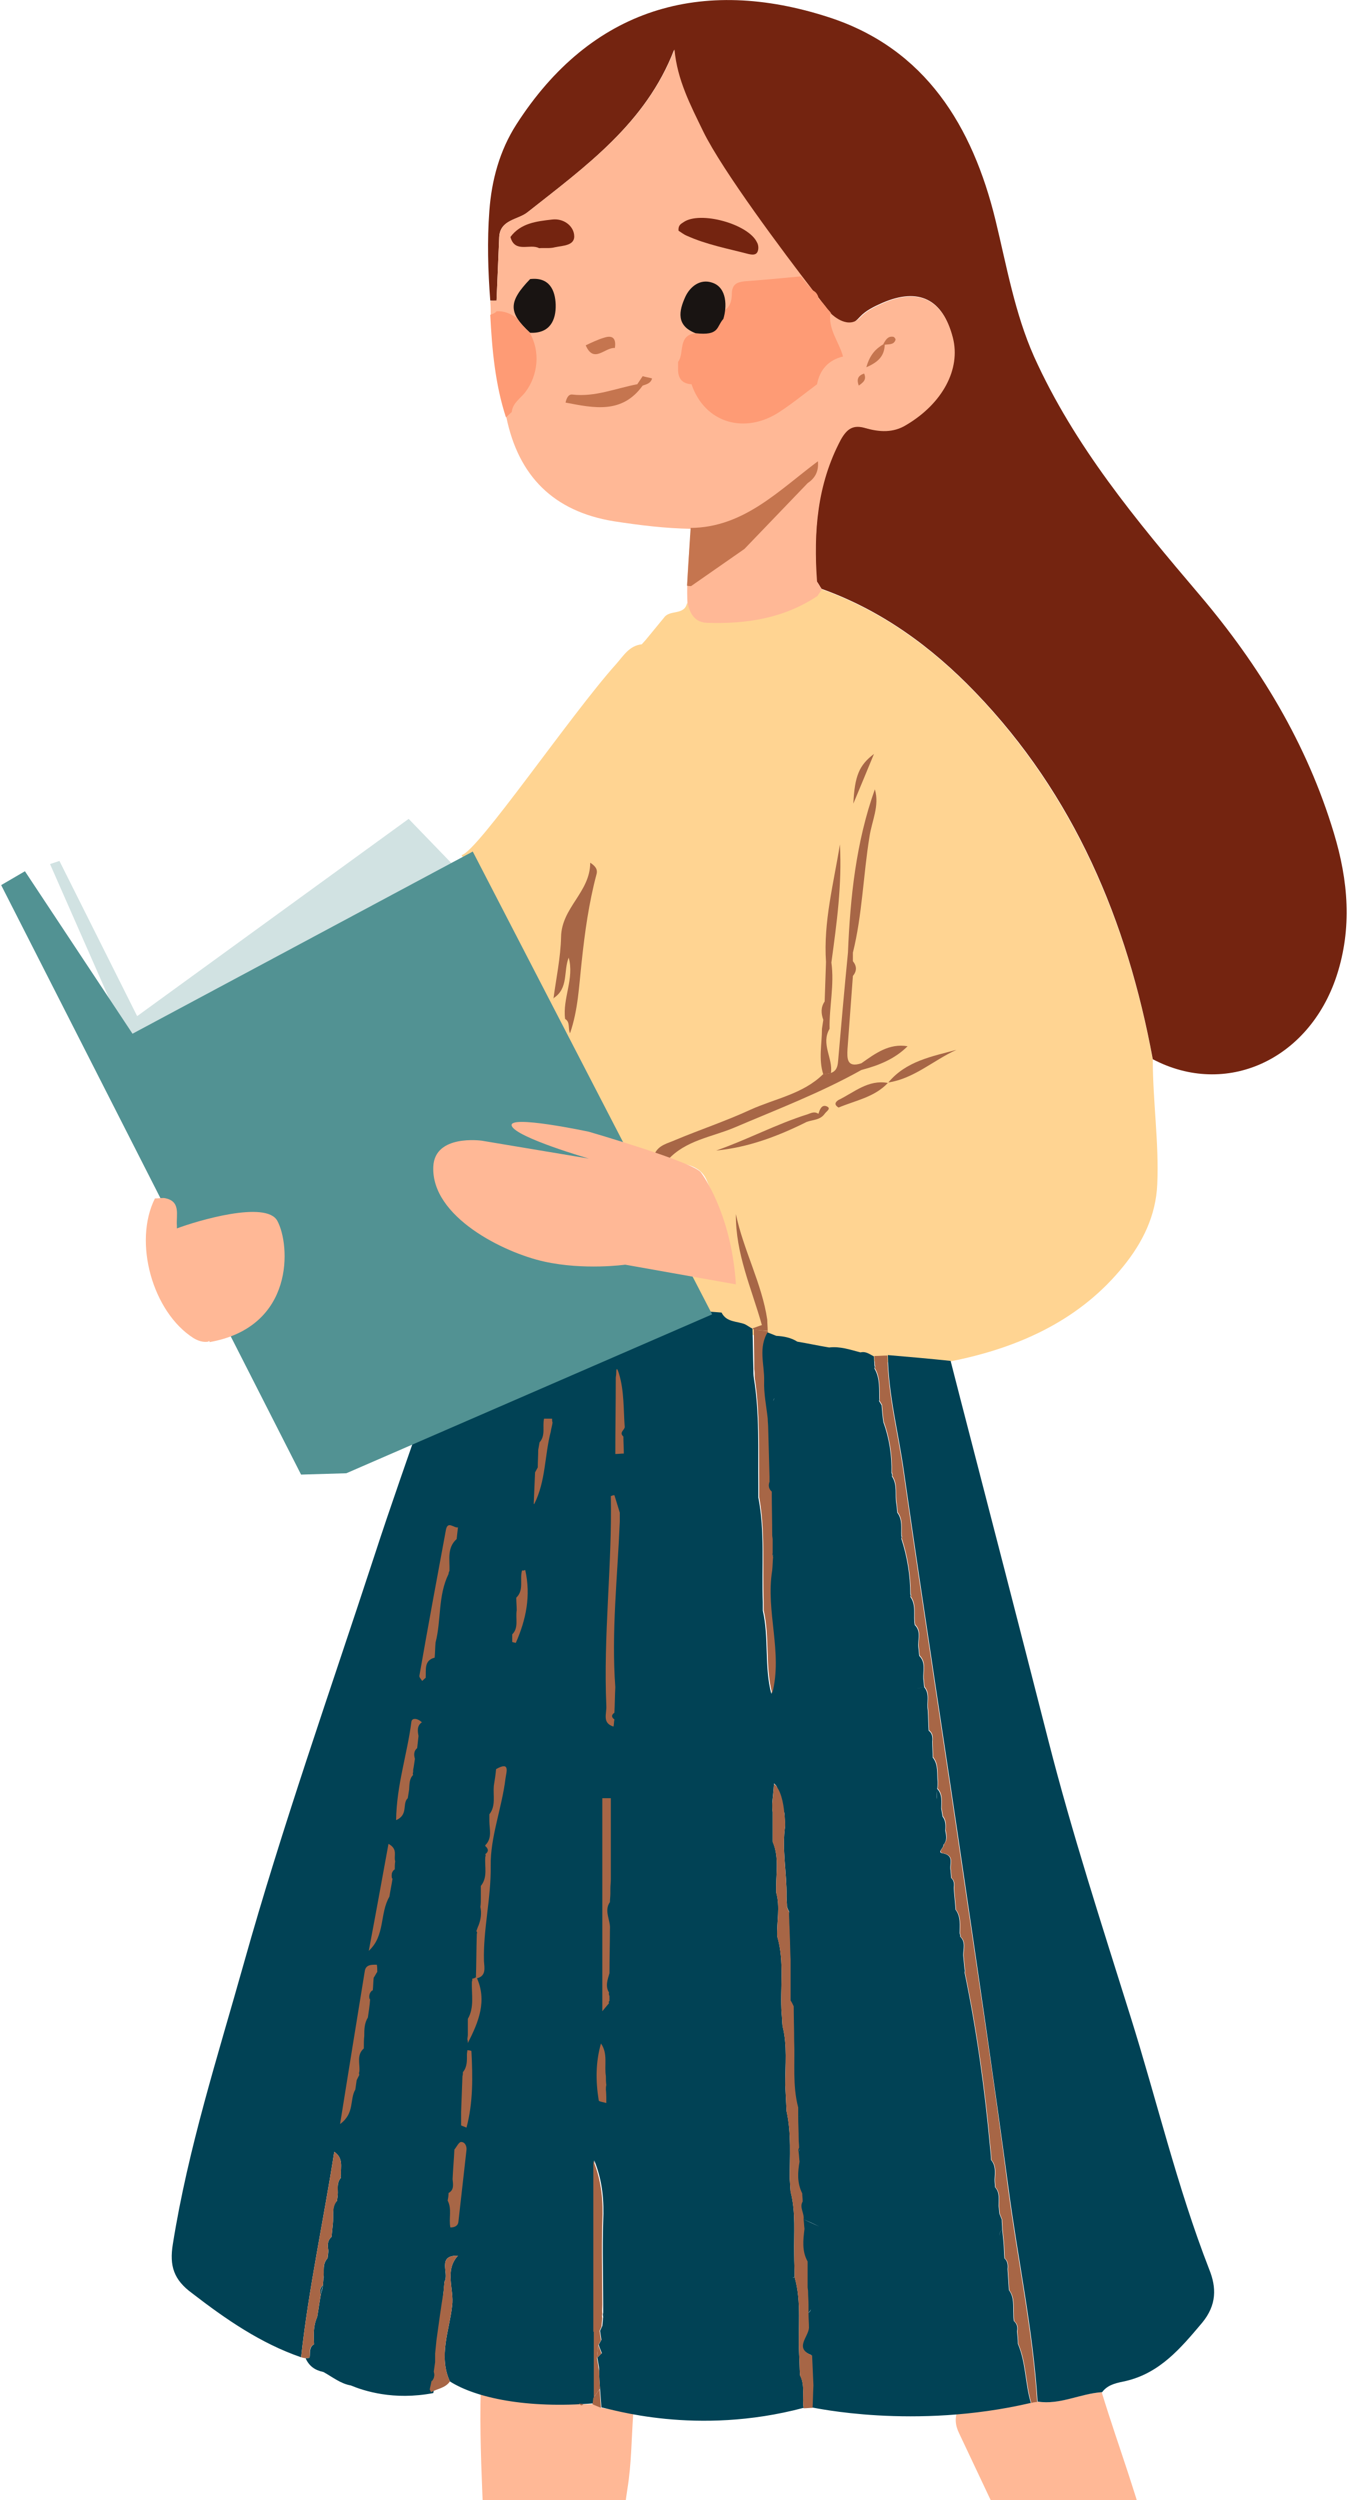 <svg width="153" height="283" viewBox="0 0 153 283" fill="none" xmlns="http://www.w3.org/2000/svg">
<path d="M124.767 270.783C122.28 270.935 119.995 272.253 117.457 271.847C117.254 271.898 117 271.949 116.797 271.949C116.441 271.999 116.137 272.101 115.781 272.151C115.121 272.253 114.411 272.354 113.751 272.455C113.598 272.455 113.395 272.455 113.243 272.455C112.583 272.455 111.923 272.455 111.212 272.506C110.349 272.911 109.435 272.861 108.471 272.759C108.115 273.671 108.166 274.533 108.623 275.445C111.821 282.234 115.071 289.074 118.269 295.863C122.736 294.546 126.544 291.911 130.555 289.732C129.133 283.298 126.696 277.117 124.767 270.783Z" fill="#FFB896"/>
<path d="M65.572 272.05C61.866 270.986 58.211 269.871 54.505 268.807C54.099 277.775 55.063 286.743 55.012 295.66C55.012 296.066 55.266 296.42 55.419 296.826C59.988 297.028 64.557 297.18 69.126 297.383C70.243 292.215 70.243 286.946 71.055 281.727C71.512 278.94 71.512 276.053 71.715 273.215C71.512 273.114 71.309 273.013 71.106 272.962C70.09 272.81 69.075 272.709 68.06 272.557C67.755 272.405 67.45 272.303 67.095 272.151C66.74 272.151 66.384 272.151 66.08 272.151C65.877 272.354 65.674 272.303 65.572 272.05Z" fill="#FFB896"/>
<path d="M75.674 131.249C75.166 131.046 71.257 129.83 69.785 129.577C69.633 129.273 54.352 100.089 52.27 96.796C54.098 96.391 64.556 80.988 69.785 75.161C70.597 74.249 71.257 73.084 72.679 72.932C72.831 72.78 72.983 72.578 73.135 72.425C73.846 71.564 74.506 70.754 75.217 69.892C75.877 68.98 77.501 69.689 77.806 68.271C77.958 68.322 78.365 70.5 79.989 70.45C90.447 69.892 92.884 66.954 93.036 66.7C99.839 69.132 105.525 73.287 110.45 78.404C121.618 90.057 127.66 104.294 130.553 119.95C130.553 124.662 131.264 129.324 131.061 134.035C130.909 137.633 129.386 140.673 127.203 143.358C122.532 149.134 115.882 152.478 107.657 154.099C101.565 154.505 85.421 155.011 73.034 143.459C74.049 144.067 82.68 145.081 83.238 144.979C82.832 141.027 81.715 137.329 80.091 133.731C79.278 131.654 77.248 131.857 75.674 131.249Z" fill="#FFD492"/>
<path d="M76.536 129.019C79.329 127.854 82.222 126.891 84.964 125.625C87.756 124.358 90.904 123.852 93.188 121.622C93.493 121.572 93.797 121.521 94.051 121.47C94.711 121.268 94.864 120.761 94.914 120.102C95.27 115.998 95.625 111.945 96.031 107.841C96.285 101.558 96.945 95.326 99.077 89.348C99.636 91.222 98.722 92.945 98.468 94.719C97.757 99.076 97.656 103.534 96.59 107.841C96.59 108.145 96.59 108.449 96.59 108.804C97.046 109.361 97.046 109.918 96.59 110.476C96.386 113.212 96.183 115.998 95.98 118.734C95.93 119.798 95.879 120.913 97.554 120.356C99.128 119.241 100.702 118.076 102.783 118.43C101.311 119.9 99.483 120.609 97.554 121.116C92.934 123.7 88.01 125.574 83.136 127.651C80.598 128.715 77.653 129.07 75.623 131.299C75.115 131.097 74.607 130.894 74.1 130.691C74.556 129.577 75.673 129.425 76.536 129.019Z" fill="#A76646"/>
<path d="M63.541 106.068C63.592 102.724 66.841 101.001 66.841 97.657C67.653 98.164 67.653 98.62 67.552 98.975C66.689 102.217 66.232 105.51 65.876 108.854C65.572 111.59 65.47 114.326 64.556 116.961C64.302 116.454 64.607 115.694 63.998 115.34C63.693 113.009 65.064 110.78 64.404 108.398C63.795 109.918 64.404 111.844 62.729 112.958L62.678 113.06C62.983 110.729 63.49 108.398 63.541 106.068Z" fill="#A76646"/>
<path d="M86.893 149.387C86.893 149.793 86.943 150.249 86.943 150.654C86.385 150.603 85.826 150.603 85.268 150.451C85.268 150.401 85.268 150.401 85.268 150.35C85.573 150.249 85.928 150.097 86.283 149.995C85.116 145.841 83.288 141.889 83.339 137.43C84.202 141.534 86.283 145.283 86.893 149.387Z" fill="#A76646"/>
<path d="M108.317 118.836C105.728 120.001 103.545 122.078 100.601 122.534C102.631 120.102 105.525 119.596 108.317 118.836Z" fill="#A76646"/>
<path d="M100.601 122.586C100.548 122.586 100.548 122.586 100.601 122.586C100.548 122.586 100.548 122.533 100.601 122.586Z" fill="#A76646"/>
<path d="M98.976 85.345C98.163 87.321 97.402 89.145 96.64 90.969C96.793 87.828 97.3 86.612 98.976 85.345Z" fill="#A76646"/>
<path d="M93.087 116.454C93.138 116.1 93.189 115.796 93.239 115.441C92.985 114.732 92.935 114.022 93.392 113.364C93.442 113.566 93.442 113.718 93.493 113.921C93.442 113.769 93.442 113.566 93.392 113.364C93.442 111.894 93.493 110.425 93.544 108.905C93.239 104.345 94.407 100.038 95.118 95.58C95.371 100.089 94.762 104.497 94.153 108.956C94.508 111.489 93.899 113.972 93.95 116.454C92.935 118.177 94.356 119.798 94.102 121.47C93.798 121.521 93.493 121.572 93.239 121.622C92.681 119.9 93.087 118.177 93.087 116.454Z" fill="#A76646"/>
<path d="M92.681 126.081C92.833 125.625 93.036 125.017 93.595 125.22C94.204 125.473 93.595 125.777 93.391 126.081C92.884 126.79 92.072 126.74 91.361 126.993C88.112 128.614 84.761 129.881 81.106 130.236C84.609 129.02 87.909 127.246 91.462 126.132C91.868 125.98 92.275 125.777 92.681 126.081Z" fill="#A76646"/>
<path d="M94.965 124.51C96.742 123.649 98.316 122.179 100.55 122.585C99.027 124.206 96.894 124.561 94.965 125.371C94.458 125.067 94.559 124.763 94.965 124.51Z" fill="#A76646"/>
<path d="M19.576 254.013C21.302 243.17 24.653 232.784 27.598 222.296C31.963 206.741 37.345 191.541 42.371 176.19C44.3 170.262 46.381 164.435 48.412 158.558C53.794 158.811 58.007 155.518 62.83 153.998C64.201 153.542 64.404 152.123 65.368 151.363C67.095 149.945 69.227 149.438 71.054 148.374C71.054 149.083 71.105 149.793 71.105 150.451C71.105 149.742 71.054 149.033 71.054 148.374C71.511 146.803 72.527 146.297 74.05 146.651C74.1 146.55 74.1 146.449 74.1 146.347C75.319 146.905 76.487 147.462 77.705 147.969C77.857 147.969 78.06 147.918 78.213 147.918C78.263 148.07 78.263 148.222 78.314 148.374V148.323C78.263 148.526 78.213 148.729 78.213 148.931C78.263 148.729 78.314 148.526 78.314 148.323C79.431 148.425 80.599 148.475 81.716 148.577C82.274 149.691 83.442 149.539 84.356 149.894C84.66 150.046 84.914 150.249 85.219 150.401C85.269 151.921 85.269 153.491 85.32 155.011C85.32 155.315 85.32 155.67 85.371 155.974C86.031 160.027 85.828 164.08 85.879 168.134C85.879 168.59 85.879 169.046 85.879 169.502C86.64 173.403 86.234 177.406 86.386 181.358C86.386 181.662 86.386 182.016 86.386 182.32C87.097 185.411 86.538 188.654 87.351 191.744C88.569 187.083 86.538 182.422 87.351 177.811C87.401 177.304 87.401 176.798 87.452 176.291C87.503 176.19 87.554 176.038 87.554 175.936C87.554 176.038 87.452 176.19 87.452 176.291C87.401 176.139 87.351 175.987 87.401 175.835C87.401 175.328 87.401 174.822 87.401 174.315C87.452 174.214 87.503 174.062 87.554 173.96C87.554 174.112 87.452 174.214 87.401 174.315C87.401 174.163 87.351 173.96 87.351 173.808C87.351 172.187 87.3 170.515 87.3 168.894C86.945 168.59 86.894 168.235 87.046 167.779C87.046 167.576 87.046 167.424 87.046 167.222C86.995 165.347 86.945 163.523 86.894 161.648C86.894 161.294 86.843 160.939 86.843 160.635C87.148 160.078 87.3 159.368 87.503 158.76C87.554 158.558 87.655 158.406 87.706 158.254C87.605 158.406 87.554 158.608 87.503 158.76C87.3 159.368 87.148 160.078 86.843 160.635C86.691 159.216 86.437 157.798 86.437 156.379C86.488 154.505 85.726 152.579 86.894 150.806C87.249 150.958 87.554 151.059 87.909 151.211C88.772 151.262 89.585 151.414 90.295 151.87C91.514 152.073 92.681 152.326 93.9 152.529C95.118 152.377 96.286 152.782 97.454 153.086C97.454 153.187 97.504 153.339 97.504 153.441C97.504 153.339 97.454 153.238 97.454 153.086C98.063 152.934 98.469 153.289 98.977 153.542C98.977 153.897 99.027 154.201 99.027 154.555C99.078 154.657 99.078 154.809 99.027 154.91C99.687 156.025 99.535 157.291 99.586 158.507L99.535 158.558C99.636 158.71 99.738 158.912 99.84 159.064C99.89 159.723 99.941 160.331 100.043 160.99C100.703 162.814 101.007 164.739 100.956 166.715C101.007 166.816 101.058 166.968 101.007 167.12C101.667 168.083 101.312 169.248 101.515 170.262C101.566 170.566 101.566 170.87 101.616 171.224C102.226 172.035 102.023 172.947 102.073 173.859C102.124 173.96 102.124 174.062 102.073 174.163C101.921 174.974 101.616 175.43 101.058 175.227C101.616 175.43 101.87 174.974 102.073 174.163C102.733 176.19 103.089 178.318 103.089 180.446C103.139 180.547 103.139 180.648 103.089 180.75C103.799 181.712 103.393 182.878 103.596 183.942C104.358 184.702 103.901 185.614 104.002 186.475C104.053 186.779 104.053 187.134 104.104 187.438C104.866 188.198 104.51 189.16 104.561 190.021C104.612 190.325 104.612 190.68 104.662 190.984C104.409 191.035 104.053 191.085 103.799 191.136C104.104 191.085 104.409 191.035 104.662 190.984C105.322 191.744 104.916 192.707 105.069 193.568C105.119 194.328 105.119 195.139 105.17 195.899C105.576 196.203 105.627 196.659 105.576 197.115C105.576 197.723 105.627 198.331 105.627 198.939C106.287 199.749 106.084 200.763 106.185 201.675C106.185 201.928 106.185 202.232 106.135 202.485C106.135 202.891 106.033 203.296 106.084 203.651C106.084 203.245 106.135 202.84 106.135 202.485C106.744 203.144 106.592 203.955 106.592 204.715C106.642 205.019 106.693 205.323 106.744 205.627C107.099 206.083 107.099 206.64 107.049 207.197C107.15 207.755 107.302 208.312 106.845 208.819C106.896 209.173 106.084 209.68 106.744 209.781C108.165 210.035 107.455 211.048 107.658 211.757C107.658 212.011 107.709 212.315 107.709 212.568C108.064 212.872 108.064 213.277 108.013 213.733C108.064 214.544 108.165 215.355 108.216 216.165C108.825 216.976 108.673 217.939 108.673 218.851C108.724 218.952 108.775 219.104 108.724 219.205C109.384 219.813 109.079 220.624 109.079 221.333C109.13 221.84 109.181 222.346 109.232 222.904C109.282 223.005 109.282 223.157 109.232 223.258C110.602 229.845 111.516 236.482 112.125 243.12C112.176 243.576 112.227 244.032 112.227 244.488C112.785 245.146 112.684 245.906 112.633 246.717C112.633 247.021 112.684 247.325 112.684 247.578C113.242 248.186 113.09 248.997 113.09 249.706C113.141 250.01 113.141 250.314 113.191 250.618C113.293 250.821 113.344 251.023 113.445 251.226C113.445 251.581 113.496 251.986 113.496 252.341C113.09 252.797 113.039 253.253 113.445 253.658C113.039 253.253 113.09 252.847 113.496 252.341C113.547 252.847 113.598 253.303 113.648 253.81C113.699 254.418 113.699 255.026 113.75 255.634C113.75 255.735 113.699 255.837 113.699 255.989C113.699 255.887 113.699 255.786 113.75 255.634C114.105 255.938 114.156 256.394 114.105 256.85C114.156 257.661 114.207 258.471 114.258 259.231C114.867 260.042 114.714 261.005 114.765 261.917C114.765 262.17 114.765 262.423 114.816 262.727C114.816 262.829 114.765 262.93 114.765 263.082C114.765 262.981 114.765 262.879 114.816 262.727C115.171 263.031 115.273 263.437 115.171 263.893C115.222 264.349 115.273 264.855 115.273 265.311C116.187 267.439 116.085 269.821 116.745 271.999C103.495 275.09 92.072 272.506 91.92 272.506C91.971 271.645 91.971 270.834 92.021 269.973C91.971 268.858 91.92 267.693 91.869 266.578C89.788 265.767 91.463 264.501 91.514 263.437C91.514 262.93 91.463 262.423 91.463 261.866C91.717 261.714 91.818 261.562 91.818 261.359C91.818 261.511 91.666 261.714 91.463 261.866C91.463 261.511 91.463 261.207 91.463 260.853C91.463 260.346 91.412 259.839 91.412 259.333C91.412 259.181 91.361 258.978 91.361 258.826C91.361 257.863 91.361 256.901 91.361 255.938C90.701 254.773 90.854 253.506 91.006 252.239C90.955 251.885 90.955 251.53 90.904 251.175C91.463 251.429 92.021 251.682 92.783 252.037C92.072 251.682 91.514 251.429 90.904 251.175C91.006 250.466 90.397 249.808 90.803 249.149C90.803 248.845 90.752 248.541 90.752 248.237C90.194 247.072 90.295 245.856 90.498 244.69C90.448 244.336 90.448 243.981 90.397 243.626C90.448 243.525 90.549 243.424 90.6 243.272C90.549 243.373 90.448 243.525 90.397 243.626C90.346 243.474 90.346 243.272 90.448 243.12C90.448 242.765 90.397 242.461 90.397 242.106C90.651 242.056 90.904 241.954 91.158 241.853C90.904 242.005 90.651 242.056 90.397 242.106C90.397 241.245 90.346 240.434 90.346 239.573C90.498 239.573 90.6 239.573 90.701 239.522C90.6 239.573 90.448 239.573 90.346 239.573C90.346 239.218 90.346 238.914 90.346 238.56C89.686 236.077 89.991 233.493 89.889 230.96C89.889 229.693 89.838 228.376 89.838 227.109C89.737 226.906 89.635 226.653 89.483 226.45C89.483 225.944 89.483 225.386 89.483 224.88C89.483 224.373 89.483 223.917 89.483 223.41C89.635 223.562 89.635 223.562 89.483 223.41C89.483 222.904 89.483 222.346 89.483 221.84C89.991 221.08 89.991 221.08 89.483 221.84C89.432 220.826 89.432 219.813 89.382 218.8C89.382 218.293 89.331 217.787 89.331 217.331C89.331 217.128 89.331 216.976 89.331 216.773C89.28 216.672 89.28 216.52 89.382 216.419C89.28 216.216 89.178 216.013 89.128 215.811C89.128 215.456 89.077 215.051 89.077 214.696C89.737 213.227 89.737 213.227 89.077 214.696C89.128 212.011 88.518 209.325 88.925 206.64C88.874 206.133 88.874 205.677 88.823 205.171C89.838 205.019 89.838 205.019 88.823 205.171C86.691 204.765 88.925 202.84 87.655 201.877C87.605 202.789 87.503 203.448 87.452 204.157C87.452 204.461 87.452 204.816 87.503 205.12C87.503 205.323 87.503 205.475 87.503 205.677C87.503 206.589 87.503 207.552 87.503 208.464C87.097 209.781 87.097 209.781 87.503 208.464C88.315 210.339 87.808 212.315 87.909 214.24C88.366 215.861 87.96 217.533 88.011 219.155C88.874 222.042 88.315 225.032 88.518 227.92C88.569 228.376 88.569 228.882 88.62 229.338C89.178 231.517 88.925 233.746 88.925 235.976C88.975 236.989 89.026 237.952 89.077 238.965C89.635 241.498 89.432 244.082 89.432 246.616C89.483 247.122 89.483 247.578 89.534 248.085C90.143 250.416 89.889 252.847 89.94 255.229C89.94 256.09 89.991 256.901 89.991 257.762C89.94 257.762 89.838 257.762 89.788 257.813C89.889 257.813 89.94 257.762 89.991 257.762C90.803 260.599 90.346 263.538 90.498 266.426C90.549 267.237 90.549 268.047 90.6 268.858C91.209 270.023 90.803 271.341 91.006 272.557C78.822 275.799 69.125 272.658 68.11 272.506C68.059 271.797 68.008 271.138 67.958 270.429C67.907 269.77 67.856 269.061 67.856 268.402C67.856 268.199 67.856 267.997 67.805 267.743C67.754 267.439 67.704 267.186 67.653 266.882C67.805 266.73 67.958 266.527 68.161 266.375C68.059 266.071 67.907 265.767 67.805 265.413C67.907 265.21 68.008 265.058 68.11 264.855C68.059 264.501 68.008 264.197 67.958 263.842C68.059 263.639 68.11 263.487 68.211 263.285C68.262 262.93 68.262 262.626 68.313 262.271C68.364 262.17 68.415 262.069 68.465 261.917C68.415 262.018 68.364 262.17 68.313 262.271C68.262 262.119 68.262 261.967 68.313 261.815C68.313 261.461 68.313 261.157 68.313 260.802C68.313 257.711 68.211 254.57 68.313 251.479C68.415 249.149 68.262 246.92 67.298 244.538C67.298 251.125 67.298 257.509 67.298 263.893C67.298 266.375 67.298 268.858 67.298 271.341C67.247 271.594 67.247 271.847 67.196 272.05C59.682 272.658 53.895 271.442 50.95 269.567C49.631 266.679 50.9 263.791 51.204 261.005C51.458 259.13 50.291 257.053 51.864 255.33C49.428 255.279 50.9 257.306 50.341 258.269C50.291 258.623 49.174 270.733 49.072 270.885C44.554 271.746 41.203 270.631 39.731 270.023C38.563 269.821 37.649 269.061 36.634 268.503C35.669 268.301 35.01 267.845 34.603 266.933C34.756 266.933 34.908 266.933 35.06 266.882C35.162 266.325 34.959 265.717 35.568 265.362C35.517 264.298 35.466 263.285 35.923 262.271C36.076 261.41 36.177 260.599 36.33 259.738C36.431 259.383 36.533 259.029 36.583 258.674C36.583 258.37 36.634 258.066 36.634 257.813C36.736 257.762 36.786 257.661 36.888 257.559C36.837 257.661 36.736 257.711 36.634 257.813C36.736 257.053 36.482 256.293 37.091 255.634C37.142 255.33 37.142 255.33 37.193 254.773C37.091 254.215 37.04 253.658 37.548 253.202C37.599 252.695 37.649 252.239 37.7 251.733C37.954 251.581 38.056 251.378 38.157 251.175C38.106 251.429 37.954 251.581 37.7 251.733C37.802 250.871 37.548 249.554 38.157 249.149C38.208 248.845 38.259 248.49 38.259 248.186C38.614 247.882 38.614 247.882 38.259 248.186C38.259 247.629 38.157 247.021 38.614 246.514C38.563 246.413 38.563 246.261 38.614 246.16C39.426 244.792 39.426 244.792 38.614 246.16C38.563 245.298 38.919 244.285 37.852 243.576C36.634 251.378 34.959 259.029 34.096 266.831C29.527 265.261 25.567 262.525 21.759 259.586C19.678 258.066 19.17 256.495 19.576 254.013Z" fill="#014255"/>
<path d="M90.549 244.69C90.499 244.336 90.499 243.981 90.448 243.626C90.397 243.474 90.397 243.272 90.499 243.12C90.499 242.765 90.448 242.461 90.448 242.106C90.448 241.245 90.397 240.434 90.397 239.573C90.397 239.218 90.397 238.914 90.397 238.56C89.737 236.077 90.042 233.493 89.94 230.96C89.94 229.693 89.889 228.376 89.889 227.109C89.788 226.906 89.686 226.653 89.534 226.45C89.534 225.944 89.534 225.386 89.534 224.88C89.534 224.373 89.534 223.917 89.534 223.41C89.534 222.904 89.534 222.346 89.534 221.84C89.483 220.826 89.483 219.813 89.432 218.8C89.432 218.293 89.382 217.786 89.382 217.33C89.382 217.128 89.331 216.57 89.382 216.469C89.28 216.266 89.178 216.064 89.128 215.861C89.128 215.506 89.077 215.101 89.077 214.747C89.128 212.061 88.519 209.376 88.925 206.691C88.925 206.488 88.925 205.931 88.823 205.221C88.722 204.056 88.417 202.536 87.656 201.928C87.605 202.84 87.503 203.499 87.452 204.208C87.452 204.512 87.452 204.867 87.503 205.171C87.503 205.373 87.503 205.525 87.503 205.728C87.503 206.64 87.503 207.603 87.503 208.515C88.316 210.389 87.808 212.365 87.909 214.291C88.366 215.912 87.96 217.584 88.011 219.205C88.874 222.093 88.316 225.082 88.519 227.97C88.569 228.426 88.569 228.933 88.62 229.389C89.178 231.568 88.925 233.797 88.925 236.026C88.975 237.04 89.026 238.002 89.077 239.016C89.635 241.549 89.432 244.133 89.432 246.666C89.483 247.173 89.483 247.629 89.534 248.135C90.143 250.466 89.889 252.898 89.94 255.279C89.94 256.141 89.991 256.951 89.991 257.813C90.803 260.65 90.346 263.589 90.499 266.477C90.549 267.287 90.549 268.098 90.6 268.909C91.209 270.074 90.803 271.391 91.006 272.607C91.362 272.607 91.666 272.557 92.022 272.557C92.072 271.695 92.072 270.885 92.123 270.023C92.072 268.909 92.022 267.743 91.971 266.629C89.889 265.818 91.565 264.551 91.615 263.487C91.615 262.981 91.565 262.474 91.565 261.917C91.565 261.562 91.565 261.258 91.565 260.903C91.565 260.397 91.514 259.89 91.514 259.383C91.514 259.231 91.463 259.029 91.463 258.877C91.463 257.914 91.463 256.951 91.463 255.989C90.803 254.823 90.955 253.557 91.108 252.29C91.057 251.935 91.057 251.581 91.006 251.226C91.108 250.517 90.499 249.858 90.905 249.199C90.905 248.895 90.854 248.591 90.854 248.287C90.245 247.071 90.346 245.855 90.549 244.69Z" fill="#A76646"/>
<path d="M37.091 255.634C37.142 255.33 37.142 255.026 37.193 254.773C37.091 254.216 37.04 253.658 37.548 253.202C37.599 252.696 37.649 252.24 37.7 251.733C37.802 250.872 37.548 249.909 38.157 249.149C38.208 248.845 38.259 248.49 38.259 248.186C38.259 247.629 38.157 247.021 38.614 246.514C38.563 246.413 38.563 246.261 38.614 246.16C38.563 245.298 38.919 244.285 37.852 243.576C36.634 251.378 34.959 259.029 34.096 266.831C34.248 266.882 34.451 266.933 34.603 266.933C34.756 266.933 34.908 266.933 35.06 266.882C35.162 266.325 34.908 265.717 35.568 265.362C35.517 264.298 35.466 263.285 35.923 262.271C36.076 261.41 36.177 260.599 36.329 259.738C36.228 259.333 36.228 258.928 36.583 258.674C36.583 258.37 36.634 258.066 36.634 257.813C36.736 257.053 36.482 256.242 37.091 255.634Z" fill="#A76646"/>
<path d="M49.428 264.906C49.378 265.413 49.327 265.919 49.276 266.426C49.276 266.73 49.276 267.085 49.276 267.389C49.225 267.743 49.175 268.098 49.124 268.453C49.225 268.858 49.175 269.213 48.87 269.517C48.819 269.821 48.718 270.175 48.667 270.479C48.718 270.581 48.768 270.682 48.819 270.783C49.53 270.378 50.444 270.327 50.951 269.567C49.632 266.679 50.901 263.791 51.205 261.005C51.459 259.13 50.291 257.053 51.865 255.33C49.428 255.279 50.901 257.306 50.342 258.269C50.291 258.623 50.241 258.978 50.241 259.333C49.936 261.207 49.682 263.082 49.428 264.906Z" fill="#A76646"/>
<path d="M116.796 271.999C116.999 271.949 117.253 271.898 117.456 271.898C116.948 263.741 115.222 255.786 114.156 247.679C112.633 235.925 110.856 224.221 109.13 212.517C106.896 197.216 104.51 181.966 102.327 166.664C101.718 162.256 100.55 157.95 100.5 153.44C99.992 153.44 99.535 153.491 99.028 153.491C99.028 153.846 99.078 154.15 99.078 154.504C99.129 154.606 99.129 154.758 99.078 154.859C99.738 155.974 99.586 157.24 99.637 158.456L99.586 158.507C99.688 158.659 99.789 158.862 99.891 159.014C99.941 159.672 99.992 160.28 100.094 160.939C100.754 162.763 101.058 164.688 101.007 166.664C101.058 166.766 101.109 166.918 101.058 167.07C101.718 168.032 101.363 169.198 101.566 170.211C101.617 170.515 101.617 170.819 101.667 171.174C102.277 171.984 102.074 172.896 102.124 173.808C102.175 173.91 102.175 174.011 102.124 174.112C102.784 176.139 103.14 178.267 103.14 180.395C103.19 180.496 103.19 180.598 103.14 180.699C103.85 181.662 103.444 182.827 103.647 183.891C104.409 184.651 103.952 185.563 104.053 186.424C104.104 186.728 104.104 187.083 104.155 187.387C104.916 188.147 104.561 189.109 104.612 189.971C104.663 190.275 104.663 190.629 104.713 190.933C105.373 191.693 104.967 192.656 105.12 193.517C105.17 194.277 105.17 195.088 105.221 195.848C105.627 196.152 105.678 196.608 105.627 197.064C105.627 197.672 105.678 198.28 105.678 198.888C106.338 199.699 106.135 200.712 106.236 201.624C106.236 201.877 106.236 202.181 106.186 202.435C106.795 203.093 106.643 203.904 106.643 204.664C106.693 204.968 106.744 205.272 106.795 205.576C107.15 206.032 107.15 206.589 107.099 207.147C107.201 207.704 107.353 208.261 106.896 208.768C106.947 209.123 106.135 209.629 106.795 209.781C108.216 210.035 107.506 211.048 107.709 211.757C107.709 212.011 107.759 212.315 107.759 212.568C108.115 212.872 108.115 213.277 108.064 213.733C108.115 214.544 108.216 215.354 108.267 216.165C108.876 216.976 108.724 217.938 108.724 218.85C108.775 218.952 108.826 219.104 108.775 219.205C109.435 219.813 109.13 220.624 109.13 221.333C109.181 221.84 109.232 222.346 109.282 222.904C109.333 223.005 109.333 223.157 109.282 223.258C110.653 229.845 111.567 236.482 112.176 243.12C112.227 243.576 112.278 244.032 112.278 244.487C112.836 245.146 112.735 245.906 112.684 246.717C112.684 247.021 112.735 247.325 112.735 247.578C113.293 248.186 113.141 248.997 113.141 249.706C113.192 250.01 113.192 250.314 113.242 250.618C113.344 250.821 113.395 251.023 113.496 251.226C113.496 251.581 113.547 251.986 113.547 252.341C113.598 252.847 113.648 253.303 113.699 253.81C113.75 254.418 113.75 255.026 113.801 255.634C114.156 255.938 114.207 256.394 114.156 256.85C114.207 257.661 114.258 258.471 114.308 259.231C114.918 260.042 114.765 261.005 114.816 261.917C114.816 262.17 114.816 262.423 114.867 262.727C115.222 263.031 115.324 263.437 115.222 263.893C115.273 264.349 115.324 264.855 115.324 265.311C116.238 267.439 116.136 269.77 116.796 271.999Z" fill="#A76646"/>
<path d="M86.996 150.704C85.828 152.528 86.589 154.454 86.539 156.328C86.488 157.747 86.792 159.166 86.945 160.584C86.945 160.939 86.996 161.294 86.996 161.598C87.046 163.472 87.097 165.296 87.148 167.171C87.148 167.374 87.148 167.526 87.148 167.728C86.996 168.134 87.046 168.539 87.402 168.843C87.402 170.464 87.452 172.136 87.452 173.758C87.452 173.91 87.503 174.112 87.503 174.264C87.503 174.771 87.503 175.278 87.503 175.784C87.452 175.936 87.503 176.088 87.554 176.24C87.503 176.747 87.503 177.253 87.452 177.76C86.691 182.421 88.671 187.032 87.452 191.693C86.64 188.603 87.199 185.36 86.488 182.269C86.488 181.965 86.488 181.611 86.488 181.307C86.335 177.355 86.691 173.403 85.98 169.451C85.98 168.995 85.98 168.539 85.98 168.083C85.929 164.03 86.082 159.926 85.472 155.923C85.472 155.568 85.472 155.264 85.422 154.96C85.422 153.44 85.371 151.92 85.371 150.451C85.828 150.603 86.437 150.603 86.996 150.704Z" fill="#A76646"/>
<path d="M69.176 212.72C69.176 209.68 69.176 206.589 69.176 203.549C68.871 203.549 68.516 203.549 68.211 203.549C68.211 211.656 68.211 219.813 68.211 227.666C68.262 227.616 68.617 227.16 68.973 226.754C68.922 226.653 68.922 226.552 69.023 226.501C69.023 226.298 69.023 226.146 69.023 225.944C68.973 225.842 68.922 225.69 68.973 225.538C68.516 224.829 68.82 224.069 69.023 223.36C69.023 221.688 69.074 220.016 69.074 218.394C69.176 217.381 68.364 216.317 69.074 215.304C69.074 215 69.125 214.645 69.125 214.341C69.125 214.189 69.125 213.986 69.125 213.834C69.125 213.378 69.176 213.074 69.176 212.72Z" fill="#A76646"/>
<path d="M69.176 169.35C69.328 177.254 68.313 185.158 68.668 193.112C68.719 193.973 68.161 195.037 69.481 195.443C69.531 195.189 69.531 194.885 69.582 194.632C69.227 194.379 69.227 194.125 69.582 193.872C69.633 192.909 69.633 191.947 69.684 190.984C69.227 184.702 69.938 178.47 70.191 172.238C70.191 171.883 70.191 171.579 70.191 171.224C69.988 170.566 69.785 169.907 69.582 169.248C69.43 169.248 69.328 169.299 69.176 169.35Z" fill="#A76646"/>
<path d="M68.211 260.853C68.211 257.762 68.11 254.621 68.211 251.53C68.313 249.199 68.16 246.97 67.196 244.589C67.196 251.175 67.196 257.559 67.196 263.943C67.399 263.943 67.653 263.943 67.856 263.943C67.957 263.741 68.008 263.589 68.11 263.386C68.16 263.031 68.16 262.727 68.211 262.373C68.16 262.221 68.16 262.069 68.211 261.917C68.16 261.511 68.211 261.207 68.211 260.853Z" fill="#A76646"/>
<path d="M70.09 155.467C69.836 154.657 69.785 154.961 69.785 155.518C69.785 155.67 69.735 155.822 69.735 155.974C69.735 158.862 69.684 161.699 69.684 164.587C69.989 164.587 70.344 164.536 70.648 164.536V164.587C70.648 163.928 70.598 163.27 70.598 162.611C70.09 162.155 70.699 161.902 70.75 161.547C70.598 159.52 70.699 157.443 70.09 155.467Z" fill="#A76646"/>
<path d="M68.617 235.013C68.414 233.797 68.871 232.48 68.059 231.314C67.45 233.442 67.45 235.57 67.805 237.749C67.805 237.901 68.363 237.952 68.668 238.053C68.668 237.546 68.668 237.04 68.617 236.533C68.617 236.381 68.617 236.178 68.668 236.026C68.617 235.672 68.617 235.368 68.617 235.013Z" fill="#A76646"/>
<path d="M67.754 267.794C67.703 267.49 67.653 267.237 67.602 266.933C67.653 266.426 67.703 265.97 67.754 265.463C67.856 265.261 67.957 265.109 68.059 264.906C68.008 264.551 67.957 264.247 67.906 263.893C67.703 263.893 67.449 263.893 67.246 263.893C67.246 266.375 67.246 268.858 67.246 271.341C67.5 271.037 67.703 270.733 67.957 270.378C67.906 269.719 67.856 269.01 67.856 268.351C67.805 268.199 67.754 267.997 67.754 267.794Z" fill="#A76646"/>
<path d="M67.755 265.463C67.704 265.97 67.653 266.426 67.603 266.933C67.755 266.781 67.907 266.578 68.11 266.426C68.009 266.071 67.856 265.767 67.755 265.463Z" fill="#A76646"/>
<path d="M54.962 208.869V208.971C55.317 209.275 55.368 209.579 54.962 209.883C55.013 209.984 55.013 210.085 54.962 210.187C54.86 211.301 55.266 212.466 54.454 213.48C54.454 213.936 54.454 214.341 54.454 214.797C54.454 215.152 54.454 215.506 54.403 215.861C54.556 216.57 54.454 217.28 54.2 217.938C54.099 218.141 54.048 218.344 53.946 218.597C54.048 218.698 54.048 218.8 53.997 218.901C53.946 220.573 53.946 222.296 53.896 223.968H53.845C55.114 223.765 54.86 222.752 54.809 221.992C54.708 218.394 55.622 214.898 55.571 211.2C55.52 207.957 56.84 204.664 57.246 201.32C57.348 200.56 57.805 199.344 56.18 200.256C56.129 200.864 56.028 201.523 55.926 202.131C55.825 203.245 56.18 204.411 55.419 205.373C55.419 205.627 55.419 205.88 55.419 206.133C55.419 207.045 55.774 208.059 54.962 208.869Z" fill="#A76646"/>
<path d="M50.697 249.098C51.205 250.061 50.799 251.125 51.002 252.138C51.459 252.138 51.865 251.986 51.916 251.479C52.22 248.794 52.525 246.058 52.829 243.373C52.88 242.968 52.677 242.461 52.22 242.461C51.966 242.461 51.712 243.018 51.459 243.322C51.408 244.437 51.306 245.552 51.255 246.666C51.306 247.224 51.459 247.882 50.799 248.237C50.799 248.541 50.748 248.845 50.697 249.098Z" fill="#A76646"/>
<path d="M58.008 185.006C58.008 185.31 58.008 185.563 58.008 185.867C58.16 185.918 58.414 185.968 58.414 185.968C59.582 183.334 60.14 180.598 59.48 177.71C59.379 177.76 59.226 177.811 59.125 177.76C58.82 178.774 59.379 179.99 58.465 180.851C58.465 181.307 58.516 181.814 58.516 182.27C58.363 183.232 58.769 184.246 58.008 185.006Z" fill="#A76646"/>
<path d="M61.104 163.27C61.053 163.574 61.002 163.827 60.952 164.131C60.952 164.79 60.901 165.448 60.901 166.107C60.799 166.31 60.698 166.462 60.596 166.664C60.545 167.83 60.495 169.046 60.444 170.211L60.495 170.262C61.815 167.678 61.662 164.79 62.373 162.054C62.424 161.699 62.525 161.395 62.576 161.04C62.525 160.888 62.525 160.736 62.525 160.584C62.221 160.584 61.916 160.584 61.612 160.584C61.408 161.496 61.815 162.459 61.104 163.27Z" fill="#A76646"/>
<path d="M52.423 234.557C52.423 234.709 52.423 234.861 52.372 235.013C52.321 236.381 52.27 237.698 52.22 239.066C52.22 239.573 52.22 240.08 52.22 240.586C52.423 240.688 52.626 240.738 52.829 240.84C53.59 238.002 53.54 235.064 53.387 232.176C53.387 232.125 53.083 232.074 52.93 232.074C52.93 232.226 52.88 232.378 52.88 232.53C52.88 233.24 52.93 233.949 52.423 234.557Z" fill="#A76646"/>
<path d="M53.489 223.968C53.489 224.12 53.489 224.221 53.439 224.323C53.388 225.741 53.743 227.21 52.982 228.528C52.982 229.136 52.982 229.744 52.982 230.352C52.982 230.504 52.931 230.706 52.931 230.858C52.982 231.01 52.982 231.112 52.982 231.264C54.2 228.882 55.215 226.451 53.946 223.765H53.997C53.743 223.917 53.642 223.968 53.489 223.968Z" fill="#A76646"/>
<path d="M67.906 270.479C67.653 270.783 67.449 271.087 67.195 271.442C67.145 271.695 67.145 271.948 67.094 272.151C67.399 272.303 67.703 272.404 68.059 272.556C68.008 271.847 67.957 271.138 67.906 270.479Z" fill="#A76646"/>
<path d="M65.571 272.05C65.724 272.304 65.876 272.355 66.079 272.151C65.927 272.101 65.724 272.101 65.571 272.05Z" fill="#A76646"/>
<path d="M41.203 231.872C41.203 231.416 41.203 230.909 41.254 230.453C41.254 229.744 41.254 229.035 41.66 228.376C41.762 227.717 41.864 227.008 41.914 226.349C41.813 225.944 41.864 225.589 42.219 225.285C42.27 224.829 42.27 224.323 42.32 223.867C42.473 223.664 42.574 223.411 42.727 223.208C42.727 222.955 42.727 222.651 42.676 222.397C42.117 222.397 41.407 222.347 41.305 223.157C40.391 228.781 39.477 234.405 38.513 240.434C40.188 239.218 39.579 237.648 40.239 236.533C40.29 236.178 40.34 235.824 40.391 235.469C40.493 235.266 40.594 235.064 40.696 234.861C40.645 234.76 40.645 234.608 40.696 234.506C40.797 233.645 40.34 232.632 41.203 231.872Z" fill="#A76646"/>
<path d="M49.225 187.64C49.276 187.083 49.276 186.475 49.327 185.918C49.987 183.384 49.581 180.648 50.799 178.166C50.799 178.014 50.85 177.912 50.901 177.811C50.951 176.544 50.596 175.227 51.713 174.214C51.764 173.758 51.815 173.302 51.865 172.896C51.408 172.998 50.698 172.086 50.495 173.2C49.479 178.672 48.464 184.144 47.499 189.667C47.449 189.87 47.702 190.072 47.804 190.275C47.956 190.174 48.058 190.021 48.21 189.92C48.261 189.008 48.007 187.944 49.225 187.64Z" fill="#A76646"/>
<path d="M44.707 211.605C44.707 211.301 44.707 210.997 44.758 210.693C44.555 210.085 45.113 209.325 43.996 208.717C43.235 212.872 42.524 216.824 41.763 220.826C43.641 219.104 42.981 216.621 44.098 214.696C44.199 214.037 44.352 213.328 44.453 212.669C44.301 212.264 44.352 211.859 44.707 211.605Z" fill="#A76646"/>
<path d="M47.244 197.875C47.295 197.419 47.346 196.963 47.397 196.507C47.295 195.949 47.194 195.341 47.803 194.936H47.752C47.346 194.531 46.635 194.379 46.584 194.936C46.127 198.533 44.909 202.08 44.858 206.032C46.28 205.424 45.518 204.157 46.178 203.549C46.229 203.245 46.28 202.891 46.331 202.587C46.381 201.979 46.331 201.371 46.787 200.915C46.737 200.813 46.737 200.712 46.787 200.611C46.787 200.459 46.787 200.256 46.838 200.104C46.889 199.749 46.94 199.395 46.99 199.091C46.838 198.584 46.889 198.179 47.244 197.875Z" fill="#A76646"/>
<path d="M56.535 26.826C56.434 29.207 56.332 31.589 56.231 34.02C55.977 34.02 55.774 34.02 55.52 34.02C55.266 30.677 55.164 27.282 55.418 23.887C55.672 20.391 56.586 17.047 58.464 14.109C66.942 0.885 79.482 -2.712 93.849 1.949C104.815 5.496 110.146 14.311 112.735 24.901C114.004 30.119 114.918 35.439 117.101 40.354C121.67 50.487 128.676 58.898 135.783 67.257C142.637 75.313 148.018 84.18 151.064 94.313C152.689 99.684 153.146 105.054 151.369 110.476C148.221 120.001 138.829 124.257 130.554 119.9C127.66 104.244 121.67 90.007 110.45 78.353C105.526 73.236 99.84 69.082 93.037 66.65C92.834 66.346 92.682 66.041 92.478 65.788C92.123 60.215 92.478 54.794 95.169 49.727C95.829 48.46 96.591 48.004 97.961 48.41C99.535 48.866 101.109 48.916 102.581 48.055C106.693 45.623 108.724 41.722 107.861 38.175C106.795 33.869 104.054 32.501 99.941 34.274C99.028 34.679 98.063 35.135 97.403 35.844C95.931 37.466 94.966 36.959 94.002 35.439C93.849 35.236 93.646 35.034 93.494 34.831C93.392 34.679 93.24 34.527 93.138 34.375C92.936 34.172 92.732 33.97 92.529 33.767L92.631 33.818C92.58 33.362 92.326 33.109 91.971 32.906C91.819 32.754 91.666 32.551 91.514 32.399C91.311 32.197 91.159 31.943 90.956 31.741C90.854 31.589 90.752 31.487 90.651 31.335C86.996 25.813 82.528 20.898 79.584 14.919C78.162 11.981 76.639 9.093 76.335 5.648C73.136 13.957 66.282 18.871 59.733 24.039C58.667 24.901 56.637 24.85 56.535 26.826Z" fill="#742410"/>
<path d="M109.181 212.467C106.947 197.165 104.561 181.915 102.378 166.614C101.769 162.206 100.601 157.899 100.551 153.39C102.937 153.592 105.272 153.795 107.658 154.048C108.014 155.416 108.369 156.835 108.724 158.203C112.075 171.123 115.426 184.093 118.725 197.013C121.416 207.552 124.767 217.837 128.016 228.224C131.011 237.749 133.296 247.527 136.951 256.901C137.763 258.927 137.814 260.903 136.139 262.93C133.702 265.818 131.367 268.605 127.508 269.517C126.594 269.719 125.478 269.871 124.818 270.783C122.33 270.935 120.045 272.253 117.507 271.847C116.999 263.69 115.273 255.735 114.207 247.629C112.633 235.925 110.907 224.17 109.181 212.467Z" fill="#014255"/>
<path d="M48.768 270.836C48.615 270.887 48.462 270.937 48.309 270.937C48.411 270.785 48.513 270.632 48.615 270.479C48.666 270.632 48.717 270.734 48.768 270.836Z" fill="#014255"/>
<path d="M44.707 211.605C44.605 211.96 44.504 212.315 44.402 212.669C44.301 212.264 44.352 211.859 44.707 211.605Z" fill="#014255"/>
<path d="M42.168 225.285C42.066 225.64 41.965 225.994 41.863 226.349C41.762 225.944 41.813 225.589 42.168 225.285Z" fill="#014255"/>
<path d="M48.87 269.567C48.971 269.213 49.022 268.858 49.123 268.503C49.225 268.909 49.174 269.263 48.87 269.567Z" fill="#014255"/>
<path d="M36.584 258.674C36.482 259.029 36.381 259.383 36.33 259.738C36.229 259.383 36.229 258.978 36.584 258.674Z" fill="#014255"/>
<path d="M67.755 267.794C67.755 267.997 67.755 268.199 67.806 268.453C67.806 268.199 67.755 267.997 67.755 267.794Z" fill="#A76646"/>
<path d="M16.53 117.012L6.732 97.455L5.666 97.809L15.007 119.038L16.53 117.012Z" fill="#D1E2E2"/>
<path d="M51.813 98.417L46.28 92.692L15.515 115.036V120.71L51.813 98.417Z" fill="#D1E2E2"/>
<path d="M80.649 148.779L53.54 96.391L15.007 117.012L2.823 98.62L0.132 100.191L34.096 166.918L39.223 166.766L80.649 148.779Z" fill="#529293"/>
<path d="M83.34 145.385L70.8 143.155C70.8 143.155 66.18 143.814 61.611 142.801C57.042 141.787 48.818 137.734 49.072 132.059C49.224 128.361 54.555 129.121 54.555 129.121L66.688 131.147C66.688 131.147 58.464 128.766 57.956 127.449C57.448 126.132 66.688 128.108 66.688 128.108C66.688 128.108 78.568 131.553 79.38 132.718C80.192 133.833 82.883 138.19 83.34 145.385Z" fill="#FFB896"/>
<path d="M17.545 135.657C17.901 135.657 18.205 135.606 18.561 135.606C20.541 135.91 19.931 137.531 20.033 138.747C20.033 138.849 20.033 138.95 20.033 139.051C22.318 138.19 30.136 135.859 31.405 138.19C32.877 140.875 33.436 150.198 23.739 151.921L23.688 151.769C23.637 151.819 23.637 151.819 23.587 151.87C22.978 151.971 22.419 151.769 21.911 151.465C17.292 148.526 15.058 140.622 17.545 135.657Z" fill="#FFB896"/>
<path d="M56.231 34.021C56.333 31.639 56.434 29.258 56.536 26.826C56.688 24.799 58.668 24.901 59.785 23.989C66.334 18.821 73.187 13.906 76.386 5.597C76.69 9.042 78.213 11.93 79.635 14.869C81.818 19.327 88.722 28.549 92.124 32.957C92.377 33.109 92.581 33.362 92.682 33.666C92.885 33.919 93.037 34.122 93.19 34.325L93.241 34.375C93.342 34.527 93.494 34.679 93.596 34.831C93.748 35.034 93.951 35.236 94.104 35.439V35.49C94.357 35.743 96.134 37.364 97.454 35.895C98.114 35.186 99.079 34.73 99.993 34.325C104.054 32.551 106.795 33.919 107.912 38.226C108.826 41.773 106.745 45.674 102.633 48.106C101.16 49.018 99.587 48.916 98.013 48.46C96.642 48.055 95.931 48.511 95.221 49.778C92.53 54.844 92.124 60.266 92.53 65.839C92.733 66.194 92.885 66.447 93.088 66.7C92.936 66.954 92.733 67.207 92.581 67.46C88.773 69.993 84.559 70.652 80.041 70.5C78.416 70.45 78.061 68.98 77.858 68.322C77.706 65.332 78.112 62.039 78.264 59.86C75.32 59.81 72.426 59.455 69.481 58.999C62.679 57.884 58.719 53.882 57.348 47.244C56.13 43.495 55.774 39.594 55.571 35.642C55.571 35.135 55.571 34.629 55.52 34.071C55.723 34.021 55.977 34.021 56.231 34.021Z" fill="#FFB896"/>
<path d="M78.263 66.346C80.294 64.927 82.274 63.559 84.305 62.14C86.691 59.658 89.077 57.175 91.463 54.692C92.275 54.135 92.732 53.426 92.63 52.21C88.163 55.554 84.203 59.708 78.213 59.759C78.06 61.938 77.959 64.116 77.806 66.295C77.959 66.346 78.111 66.346 78.263 66.346Z" fill="#C5754F"/>
<path d="M66.333 39.087C67.247 41.215 68.516 39.29 69.633 39.391C69.785 38.429 69.481 37.871 68.415 38.226C67.704 38.429 66.993 38.783 66.333 39.087Z" fill="#C5754F"/>
<path d="M64.81 44.66C67.399 44.964 69.734 43.951 72.171 43.495C72.374 43.191 72.578 42.887 72.781 42.583C73.136 42.684 73.491 42.735 73.847 42.837C73.694 43.394 73.237 43.495 72.781 43.647C70.445 46.89 67.247 46.18 64.049 45.572C64.15 45.116 64.353 44.61 64.81 44.66Z" fill="#C5754F"/>
<path d="M62.931 34.477C62.982 36.25 62.271 37.77 60.037 37.669C57.55 35.389 57.55 34.172 60.037 31.589C62.22 31.335 62.88 32.855 62.931 34.477Z" fill="#191412"/>
<path d="M62.527 24.85C63.796 24.698 64.862 25.509 65.014 26.522C65.217 27.839 63.745 27.789 62.831 27.991C62.273 28.143 61.664 28.042 61.054 28.093C60.039 27.535 58.313 28.701 57.805 26.826C58.973 25.255 60.75 25.053 62.527 24.85Z" fill="#742410"/>
<path d="M77.401 25.154C79.279 23.837 84.762 25.357 85.727 27.434C85.879 27.687 85.93 28.093 85.828 28.397C85.676 28.903 85.219 28.853 84.762 28.751C82.427 28.143 79.99 27.687 77.756 26.674C77.401 26.522 77.096 26.269 76.842 26.117C76.791 25.509 77.096 25.357 77.401 25.154Z" fill="#742410"/>
<path d="M100.094 38.935C99.231 39.442 98.52 40.1 98.114 41.57C99.535 40.962 100.145 40.252 100.195 39.036L100.094 38.935Z" fill="#C5754F"/>
<path d="M100.145 39.036C100.602 38.935 101.211 39.087 101.414 38.479C101.465 38.378 101.262 38.124 101.16 38.124C100.551 38.023 100.297 38.479 100.043 38.935L100.145 39.036Z" fill="#C5754F"/>
<path d="M97.86 42.279C97.149 42.532 96.997 42.938 97.251 43.647C97.758 43.292 98.165 42.988 97.86 42.279Z" fill="#C5754F"/>
<path d="M56.231 35.236C56.992 35.186 57.804 35.439 58.566 36.047C58.87 36.554 59.378 37.06 59.987 37.669C61.206 39.746 60.952 42.482 59.48 44.407C58.921 45.116 58.058 45.623 57.957 46.636C57.754 46.839 57.5 47.042 57.297 47.244C56.078 43.495 55.723 39.594 55.52 35.642C55.926 35.49 56.129 35.389 56.231 35.236Z" fill="#FE9B75"/>
<path d="M78.822 37.719C80.142 37.365 80.751 36.25 81.614 35.338C82.68 34.983 82.883 34.071 82.883 33.159C82.934 32.197 83.442 31.943 84.305 31.842C86.437 31.69 88.569 31.487 90.701 31.285C90.803 31.437 90.905 31.538 91.006 31.69C91.209 31.893 91.362 32.146 91.564 32.349C91.717 32.501 91.869 32.703 92.021 32.855C92.428 33.058 92.631 33.362 92.681 33.767H92.631C92.834 33.97 93.037 34.122 93.189 34.325C93.291 34.477 93.443 34.629 93.544 34.781C93.697 34.983 93.9 35.186 94.052 35.389C93.748 37.263 95.017 38.682 95.474 40.354C93.798 40.759 92.834 41.874 92.529 43.495C91.108 44.559 89.737 45.674 88.265 46.636C84.406 49.17 79.837 47.954 78.314 43.495C77.35 43.444 76.842 42.938 76.791 41.975C76.791 41.621 76.791 41.317 76.791 40.962C77.553 39.999 76.69 37.922 78.822 37.719Z" fill="#FE9B75"/>
<path d="M80.65 31.994C82.376 32.551 82.325 34.781 81.919 36.098C81.107 37.01 81.513 38.023 78.772 37.719C76.538 36.858 76.893 35.186 77.604 33.615C78.162 32.399 79.33 31.538 80.65 31.994Z" fill="#191412"/>
</svg>
